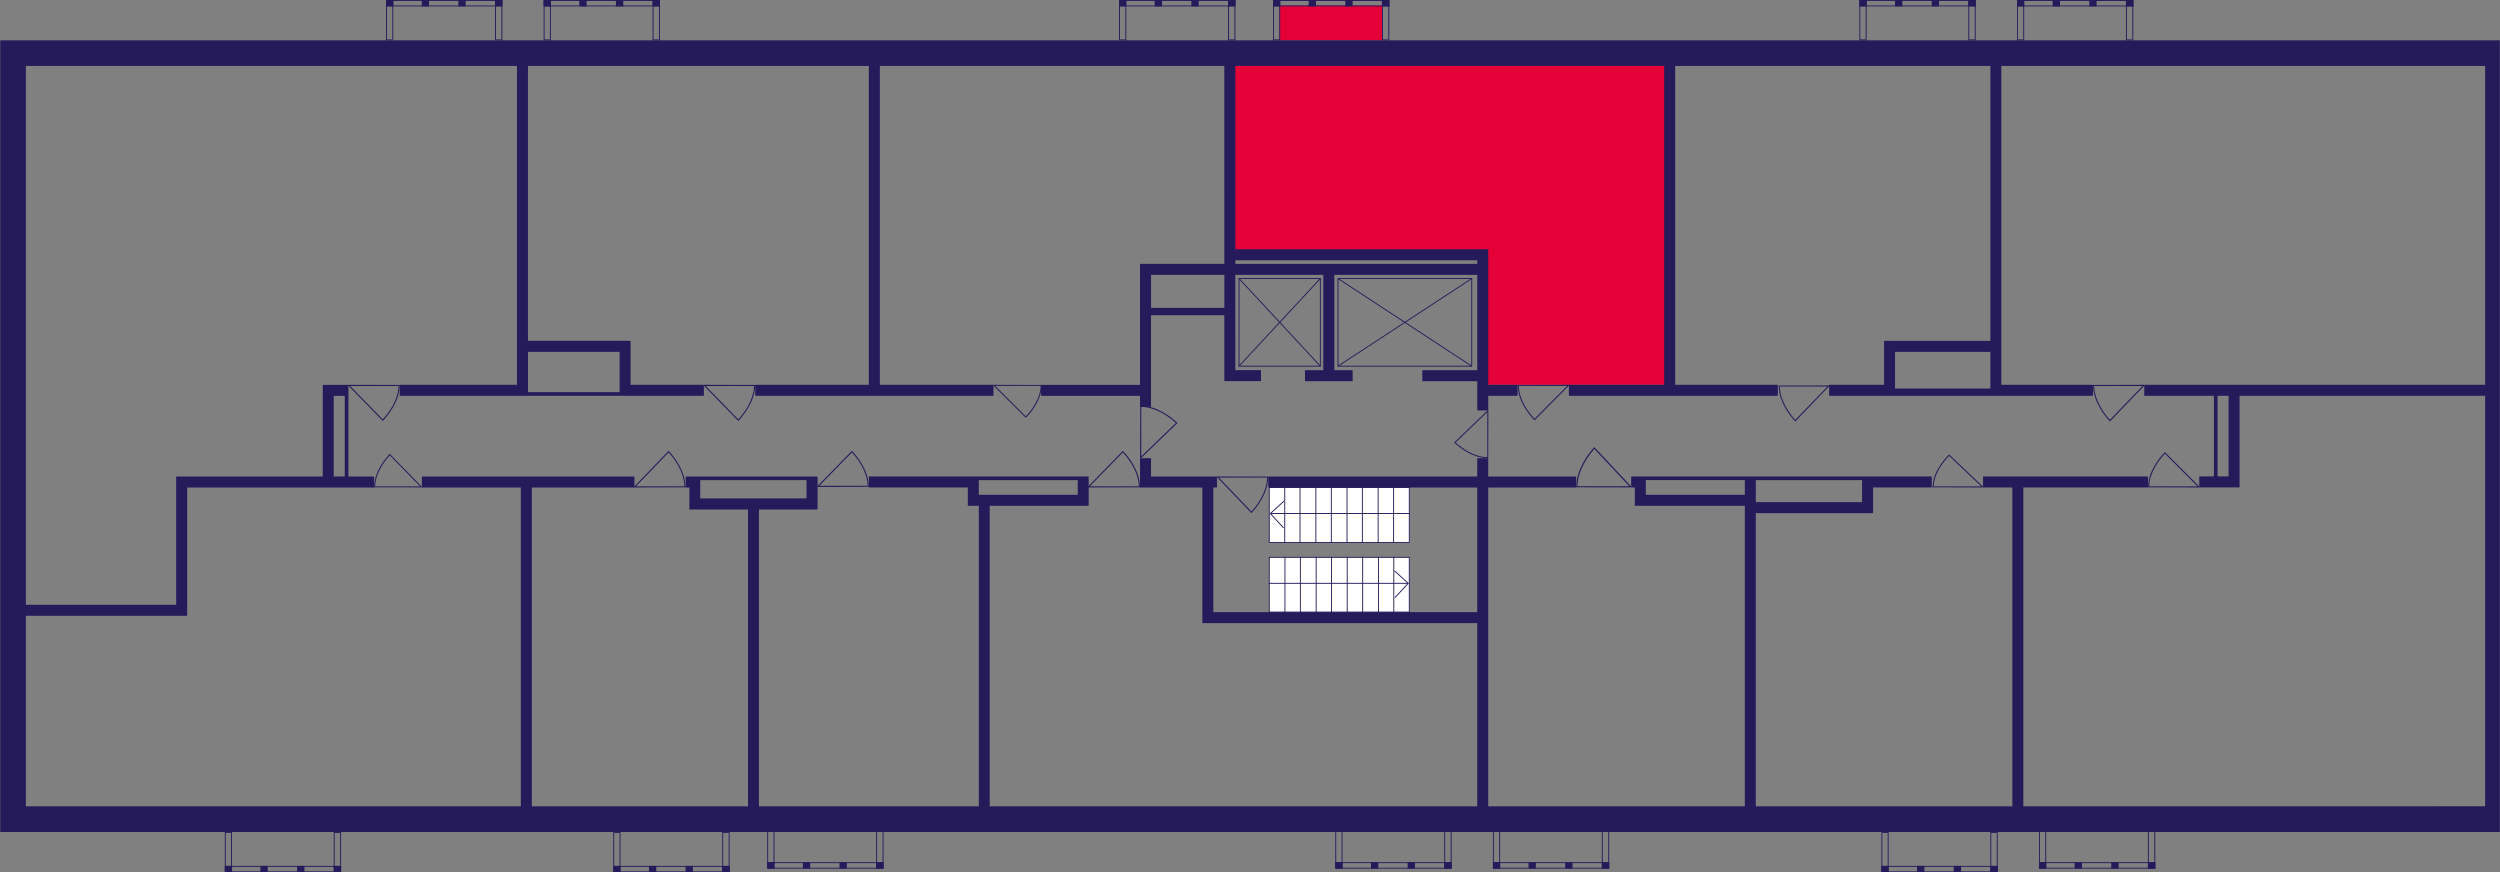 <?xml version="1.0" encoding="utf-8"?>
<!-- Generator: Adobe Illustrator 24.3.0, SVG Export Plug-In . SVG Version: 6.00 Build 0)  -->
<svg version="1.1" id="Слой_6" xmlns="http://www.w3.org/2000/svg" xmlns:xlink="http://www.w3.org/1999/xlink" x="0px" y="0px"
	 viewBox="0 0 649.99 226.79" style="enable-background:new 0 0 649.99 226.79;" xml:space="preserve">
<rect x="0" y="0" width="649.99" height="226.79" fill="#808080" stroke="none"/>
<path style="fill:#E40138;" d="M434.64,100.05c-16.3,0-32.6,0-48.91,0c0.1-11.12,0.21-22.23,0.31-33.35
	c-21.92-0.37-43.83-0.74-65.75-1.11c0-16.15,0-32.3,0-48.44c38.12,0,76.23,0,114.35,0c0,15.25,0,30.49,0,45.74c0,2.06,0,4.13,0,6.19
	C434.64,79.41,434.64,89.73,434.64,100.05z"/>
<rect x="332.68" y="1.43" style="fill:#E40138;" width="26.68" height="9.05"/>
<g>
	
		<rect x="128.7" y="0" transform="matrix(-1 -2.656199e-07 2.656199e-07 -1 259.307 1.662)" style="fill:#251B5B;" width="1.91" height="1.66"/>
	
		<rect x="100.39" y="0" transform="matrix(-1 -2.703072e-07 2.703072e-07 -1 202.649 1.662)" style="fill:#251B5B;" width="1.87" height="1.66"/>
	
		<rect x="109.64" y="0" transform="matrix(-1 -2.656248e-07 2.656248e-07 -1 221.191 1.662)" style="fill:#251B5B;" width="1.91" height="1.66"/>
	
		<rect x="119.17" y="0" transform="matrix(-1 -2.656208e-07 2.656208e-07 -1 240.249 1.662)" style="fill:#251B5B;" width="1.91" height="1.66"/>
	<g>
		<path style="fill:#251B5B;" d="M130.37,0.24v10.01h-1.43V0.24H130.37 M130.61,0h-1.91v10.48h1.91V0L130.61,0z"/>
	</g>
	<g>
		<path style="fill:#251B5B;" d="M102.01,0.24l0,10.01h-1.4l0-10.01H102.01 M102.24,0h-1.87l0,10.48h1.87L102.24,0L102.24,0z"/>
	</g>
	<g>
		<path style="fill:#251B5B;" d="M130.37,0.24v1.19h-29.74V0.24H130.37 M130.61,0h-30.22v1.66h30.22V0L130.61,0z"/>
	</g>
</g>
<g>
	
		<rect x="169.68" y="0" transform="matrix(-1 -2.656199e-07 2.656199e-07 -1 341.256 1.662)" style="fill:#251B5B;" width="1.91" height="1.66"/>
	
		<rect x="141.36" y="0" transform="matrix(-1 -2.703072e-07 2.703072e-07 -1 284.598 1.662)" style="fill:#251B5B;" width="1.87" height="1.66"/>
	
		<rect x="150.62" y="0" transform="matrix(-1 -2.656248e-07 2.656248e-07 -1 303.14 1.662)" style="fill:#251B5B;" width="1.91" height="1.66"/>
	
		<rect x="160.15" y="0" transform="matrix(-1 -2.656208e-07 2.656208e-07 -1 322.198 1.662)" style="fill:#251B5B;" width="1.91" height="1.66"/>
	<g>
		<path style="fill:#251B5B;" d="M171.34,0.24v10.01h-1.43l0-10.01H171.34 M171.58,0h-1.91l0,10.48h1.91V0L171.58,0z"/>
	</g>
	<g>
		<path style="fill:#251B5B;" d="M142.98,0.24l0,10.01h-1.4V0.24H142.98 M143.22,0h-1.87v10.48h1.87L143.22,0L143.22,0z"/>
	</g>
	<g>
		<path style="fill:#251B5B;" d="M171.34,0.24v1.19H141.6V0.24H171.34 M171.58,0h-30.22v1.66h30.22V0L171.58,0z"/>
	</g>
</g>
<g>
	
		<rect x="319.28" y="0" transform="matrix(-1 -2.656199e-07 2.656199e-07 -1 640.465 1.662)" style="fill:#251B5B;" width="1.91" height="1.66"/>
	
		<rect x="290.97" y="0" transform="matrix(-1 -2.703072e-07 2.703072e-07 -1 583.807 1.662)" style="fill:#251B5B;" width="1.87" height="1.66"/>
	
		<rect x="300.22" y="0" transform="matrix(-1 -2.656248e-07 2.656248e-07 -1 602.349 1.662)" style="fill:#251B5B;" width="1.91" height="1.66"/>
	
		<rect x="309.75" y="0" transform="matrix(-1 -2.656208e-07 2.656208e-07 -1 621.407 1.662)" style="fill:#251B5B;" width="1.91" height="1.66"/>
	<g>
		<path style="fill:#251B5B;" d="M320.95,0.24l0,10.01h-1.43l0-10.01H320.95 M321.19,0h-1.91l0,10.48h1.91L321.19,0L321.19,0z"/>
	</g>
	<g>
		<path style="fill:#251B5B;" d="M292.59,0.24v10.01h-1.4V0.24H292.59 M292.82,0h-1.87v10.48h1.87V0L292.82,0z"/>
	</g>
	<g>
		<path style="fill:#251B5B;" d="M320.95,0.24v1.19h-29.74V0.24H320.95 M321.19,0h-30.22v1.66h30.22V0L321.19,0z"/>
	</g>
</g>
<g>
	
		<rect x="359.3" y="0" transform="matrix(-1 -2.656199e-07 2.656199e-07 -1 720.508 1.662)" style="fill:#251B5B;" width="1.91" height="1.66"/>
	
		<rect x="330.99" y="0" transform="matrix(-1 -2.703072e-07 2.703072e-07 -1 663.85 1.662)" style="fill:#251B5B;" width="1.87" height="1.66"/>
	
		<rect x="340.24" y="0" transform="matrix(-1 -2.656248e-07 2.656248e-07 -1 682.393 1.662)" style="fill:#251B5B;" width="1.91" height="1.66"/>
	
		<rect x="349.77" y="0" transform="matrix(-1 -2.656208e-07 2.656208e-07 -1 701.45 1.662)" style="fill:#251B5B;" width="1.91" height="1.66"/>
	<g>
		<path style="fill:#251B5B;" d="M360.97,0.24v10.01h-1.43V0.24H360.97 M361.21,0h-1.91v10.48h1.91V0L361.21,0z"/>
	</g>
	<g>
		<path style="fill:#251B5B;" d="M332.61,0.24v10.01h-1.4V0.24H332.61 M332.85,0h-1.87v10.48h1.87V0L332.85,0z"/>
	</g>
	<g>
		<path style="fill:#251B5B;" d="M360.97,0.24v1.19h-29.74V0.24H360.97 M361.21,0h-30.22v1.66h30.22V0L361.21,0z"/>
	</g>
</g>
<g>
	
		<rect x="511.76" y="0" transform="matrix(-1 -2.656199e-07 2.656199e-07 -1 1025.435 1.663)" style="fill:#251B5B;" width="1.91" height="1.66"/>
	
		<rect x="483.45" y="0" transform="matrix(-1 -2.703072e-07 2.703072e-07 -1 968.777 1.662)" style="fill:#251B5B;" width="1.87" height="1.66"/>
	
		<rect x="492.71" y="0" transform="matrix(-1 -2.656248e-07 2.656248e-07 -1 987.319 1.662)" style="fill:#251B5B;" width="1.91" height="1.66"/>
	
		<rect x="502.24" y="0" transform="matrix(-1 -2.656208e-07 2.656208e-07 -1 1006.377 1.662)" style="fill:#251B5B;" width="1.91" height="1.66"/>
	<g>
		<path style="fill:#251B5B;" d="M513.43,0.24v10.01H512V0.24H513.43 M513.67,0h-1.91v10.48h1.91V0L513.67,0z"/>
	</g>
	<g>
		<path style="fill:#251B5B;" d="M485.07,0.24v10.01h-1.4V0.24H485.07 M485.31,0h-1.87v10.48h1.87V0L485.31,0z"/>
	</g>
	<g>
		<path style="fill:#251B5B;" d="M513.43,0.24v1.19h-29.74V0.24H513.43 M513.67,0h-30.22v1.66h30.22V0L513.67,0z"/>
	</g>
</g>
<g>
	
		<rect x="552.74" y="0" transform="matrix(-1 -2.656199e-07 2.656199e-07 -1 1107.384 1.663)" style="fill:#251B5B;" width="1.91" height="1.66"/>
	
		<rect x="524.43" y="0" transform="matrix(-1 -2.703072e-07 2.703072e-07 -1 1050.726 1.662)" style="fill:#251B5B;" width="1.87" height="1.66"/>
	
		<rect x="533.68" y="0" transform="matrix(-1 -2.656248e-07 2.656248e-07 -1 1069.268 1.662)" style="fill:#251B5B;" width="1.91" height="1.66"/>
	
		<rect x="543.21" y="0" transform="matrix(-1 -2.656208e-07 2.656208e-07 -1 1088.326 1.662)" style="fill:#251B5B;" width="1.91" height="1.66"/>
	<g>
		<path style="fill:#251B5B;" d="M554.41,0.24v10.01h-1.43V0.24H554.41 M554.65,0h-1.91v10.48h1.91V0L554.65,0z"/>
	</g>
	<g>
		<path style="fill:#251B5B;" d="M526.04,0.24v10.01h-1.4V0.24H526.04 M526.28,0h-1.87v10.48h1.87V0L526.28,0z"/>
	</g>
	<g>
		<path style="fill:#251B5B;" d="M554.41,0.24v1.19h-29.74V0.24H554.41 M554.65,0h-30.22v1.66h30.22V0L554.65,0z"/>
	</g>
</g>
<g>
	
		<rect x="558.46" y="224.17" transform="matrix(-1 2.656208e-07 -2.656208e-07 -1 1118.819 450.01)" style="fill:#251B5B;" width="1.91" height="1.66"/>
	
		<rect x="530.14" y="224.17" transform="matrix(-1 2.703072e-07 -2.703072e-07 -1 1062.161 450.01)" style="fill:#251B5B;" width="1.87" height="1.66"/>
	
		<rect x="539.4" y="224.17" transform="matrix(-1 2.656248e-07 -2.656248e-07 -1 1080.703 450.01)" style="fill:#251B5B;" width="1.91" height="1.66"/>
	
		<rect x="548.93" y="224.17" transform="matrix(-1 2.656208e-07 -2.656208e-07 -1 1099.761 450.01)" style="fill:#251B5B;" width="1.91" height="1.66"/>
	<g>
		<path style="fill:#251B5B;" d="M560.12,215.59v10.01h-1.43v-10.01H560.12 M560.36,215.35h-1.91v10.48h1.91V215.35L560.36,215.35z"
			/>
	</g>
	<g>
		<path style="fill:#251B5B;" d="M531.76,215.59v10.01h-1.4v-10.01H531.76 M532,215.35h-1.87v10.48H532V215.35L532,215.35z"/>
	</g>
	<g>
		<path style="fill:#251B5B;" d="M560.12,224.41v1.19h-29.74v-1.19H560.12 M560.36,224.17h-30.22v1.66h30.22V224.17L560.36,224.17z"
			/>
	</g>
</g>
<g>
	
		<rect x="517.48" y="225.13" transform="matrix(-1 2.656199e-07 -2.656199e-07 -1 1036.87 451.916)" style="fill:#251B5B;" width="1.91" height="1.66"/>
	
		<rect x="489.17" y="225.13" transform="matrix(-1 2.703072e-07 -2.703072e-07 -1 980.212 451.916)" style="fill:#251B5B;" width="1.87" height="1.66"/>
	
		<rect x="498.42" y="225.13" transform="matrix(-1 2.656248e-07 -2.656248e-07 -1 998.754 451.916)" style="fill:#251B5B;" width="1.91" height="1.66"/>
	
		<rect x="507.95" y="225.13" transform="matrix(-1 2.656208e-07 -2.656208e-07 -1 1017.812 451.916)" style="fill:#251B5B;" width="1.91" height="1.66"/>
	<g>
		<path style="fill:#251B5B;" d="M519.15,216.55l0,10.01h-1.43v-10.01H519.15 M519.39,216.31h-1.91v10.48h1.91L519.39,216.31
			L519.39,216.31z"/>
	</g>
	<g>
		<path style="fill:#251B5B;" d="M490.79,216.55v10.01h-1.4v-10.01H490.79 M491.03,216.31h-1.87v10.48h1.87V216.31L491.03,216.31z"
			/>
	</g>
	<g>
		<path style="fill:#251B5B;" d="M519.15,225.37v1.19h-29.74v-1.19L519.15,225.37 M519.39,225.13l-30.22,0v1.66h30.22V225.13
			L519.39,225.13z"/>
	</g>
</g>
<g>
	
		<rect x="416.48" y="224.17" transform="matrix(-1 2.656208e-07 -2.656208e-07 -1 834.856 450.01)" style="fill:#251B5B;" width="1.91" height="1.66"/>
	
		<rect x="388.16" y="224.17" transform="matrix(-1 2.703072e-07 -2.703072e-07 -1 778.198 450.01)" style="fill:#251B5B;" width="1.87" height="1.66"/>
	
		<rect x="397.42" y="224.17" transform="matrix(-1 2.656248e-07 -2.656248e-07 -1 796.74 450.01)" style="fill:#251B5B;" width="1.91" height="1.66"/>
	
		<rect x="406.95" y="224.17" transform="matrix(-1 2.656208e-07 -2.656208e-07 -1 815.798 450.01)" style="fill:#251B5B;" width="1.91" height="1.66"/>
	<g>
		<path style="fill:#251B5B;" d="M418.14,215.59v10.01h-1.43v-10.01H418.14 M418.38,215.35h-1.91v10.48h1.91V215.35L418.38,215.35z"
			/>
	</g>
	<g>
		<path style="fill:#251B5B;" d="M389.78,215.59v10.01h-1.4v-10.01H389.78 M390.02,215.35h-1.87v10.48h1.87V215.35L390.02,215.35z"
			/>
	</g>
	<g>
		<path style="fill:#251B5B;" d="M418.14,224.41v1.19H388.4v-1.19H418.14 M418.38,224.17h-30.22v1.66h30.22V224.17L418.38,224.17z"
			/>
	</g>
</g>
<g>
	
		<rect x="375.5" y="224.17" transform="matrix(-1 2.656208e-07 -2.656208e-07 -1 752.907 450.01)" style="fill:#251B5B;" width="1.91" height="1.66"/>
	
		<rect x="347.19" y="224.17" transform="matrix(-1 2.703072e-07 -2.703072e-07 -1 696.249 450.01)" style="fill:#251B5B;" width="1.87" height="1.66"/>
	
		<rect x="356.44" y="224.17" transform="matrix(-1 2.656248e-07 -2.656248e-07 -1 714.791 450.01)" style="fill:#251B5B;" width="1.91" height="1.66"/>
	
		<rect x="365.97" y="224.17" transform="matrix(-1 2.656208e-07 -2.656208e-07 -1 733.849 450.01)" style="fill:#251B5B;" width="1.91" height="1.66"/>
	<g>
		<path style="fill:#251B5B;" d="M377.17,215.59l0,10.01h-1.43v-10.01H377.17 M377.41,215.35h-1.91v10.48h1.91L377.41,215.35
			L377.41,215.35z"/>
	</g>
	<g>
		<path style="fill:#251B5B;" d="M348.81,215.59v10.01h-1.4l0-10.01H348.81 M349.04,215.35h-1.87l0,10.48h1.87V215.35L349.04,215.35
			z"/>
	</g>
	<g>
		<path style="fill:#251B5B;" d="M377.17,224.41v1.19h-29.74v-1.19H377.17 M377.41,224.17h-30.22v1.66h30.22V224.17L377.41,224.17z"
			/>
	</g>
</g>
<g>
	
		<rect x="227.8" y="224.17" transform="matrix(-1 2.656208e-07 -2.656208e-07 -1 457.509 450.01)" style="fill:#251B5B;" width="1.91" height="1.66"/>
	
		<rect x="199.49" y="224.17" transform="matrix(-1 2.703072e-07 -2.703072e-07 -1 400.851 450.01)" style="fill:#251B5B;" width="1.87" height="1.66"/>
	
		<rect x="208.74" y="224.17" transform="matrix(-1 2.656248e-07 -2.656248e-07 -1 419.393 450.01)" style="fill:#251B5B;" width="1.91" height="1.66"/>
	
		<rect x="218.27" y="224.17" transform="matrix(-1 2.656208e-07 -2.656208e-07 -1 438.451 450.01)" style="fill:#251B5B;" width="1.91" height="1.66"/>
	<g>
		<path style="fill:#251B5B;" d="M229.47,215.59l0,10.01h-1.43l0-10.01H229.47 M229.71,215.35h-1.91l0,10.48h1.91L229.71,215.35
			L229.71,215.35z"/>
	</g>
	<g>
		<path style="fill:#251B5B;" d="M201.11,215.59v10.01h-1.4v-10.01H201.11 M201.35,215.35h-1.87v10.48h1.87V215.35L201.35,215.35z"
			/>
	</g>
	<g>
		<path style="fill:#251B5B;" d="M229.47,224.41v1.19h-29.74l0-1.19H229.47 M229.71,224.17h-30.22l0,1.66h30.22V224.17
			L229.71,224.17z"/>
	</g>
</g>
<g>
	
		<rect x="187.78" y="225.13" transform="matrix(-1 2.656199e-07 -2.656199e-07 -1 377.466 451.916)" style="fill:#251B5B;" width="1.91" height="1.66"/>
	
		<rect x="159.47" y="225.13" transform="matrix(-1 2.703072e-07 -2.703072e-07 -1 320.808 451.916)" style="fill:#251B5B;" width="1.87" height="1.66"/>
	
		<rect x="168.72" y="225.13" transform="matrix(-1 2.656248e-07 -2.656248e-07 -1 339.35 451.916)" style="fill:#251B5B;" width="1.91" height="1.66"/>
	
		<rect x="178.25" y="225.13" transform="matrix(-1 2.656208e-07 -2.656208e-07 -1 358.408 451.916)" style="fill:#251B5B;" width="1.91" height="1.66"/>
	<g>
		<path style="fill:#251B5B;" d="M189.45,216.55v10.01h-1.43v-10.01H189.45 M189.69,216.31h-1.91v10.48h1.91V216.31L189.69,216.31z"
			/>
	</g>
	<g>
		<path style="fill:#251B5B;" d="M161.09,216.55v10.01h-1.4v-10.01H161.09 M161.32,216.31h-1.87v10.48h1.87V216.31L161.32,216.31z"
			/>
	</g>
	<g>
		<path style="fill:#251B5B;" d="M189.45,225.37v1.19h-29.74v-1.19L189.45,225.37 M189.69,225.13l-30.22,0v1.66h30.22V225.13
			L189.69,225.13z"/>
	</g>
</g>
<g>
	
		<rect x="86.77" y="225.13" transform="matrix(-1 2.656199e-07 -2.656199e-07 -1 175.452 451.916)" style="fill:#251B5B;" width="1.91" height="1.66"/>
	
		<rect x="58.46" y="225.13" transform="matrix(-1 2.703072e-07 -2.703072e-07 -1 118.794 451.916)" style="fill:#251B5B;" width="1.87" height="1.66"/>
	
		<rect x="67.72" y="225.13" transform="matrix(-1 2.656248e-07 -2.656248e-07 -1 137.336 451.916)" style="fill:#251B5B;" width="1.91" height="1.66"/>
	
		<rect x="77.24" y="225.13" transform="matrix(-1 2.656208e-07 -2.656208e-07 -1 156.394 451.916)" style="fill:#251B5B;" width="1.91" height="1.66"/>
	<g>
		<path style="fill:#251B5B;" d="M88.44,216.55v10.01h-1.43l0-10.01H88.44 M88.68,216.31h-1.91l0,10.48h1.91V216.31L88.68,216.31z"
			/>
	</g>
	<g>
		<path style="fill:#251B5B;" d="M60.08,216.55l0,10.01h-1.4v-10.01H60.08 M60.32,216.31h-1.87v10.48h1.87L60.32,216.31
			L60.32,216.31z"/>
	</g>
	<g>
		<path style="fill:#251B5B;" d="M88.44,225.37v1.19H58.7v-1.19L88.44,225.37 M88.68,225.13l-30.22,0v1.66h30.22V225.13
			L88.68,225.13z"/>
	</g>
</g>
<g>
	
		<rect x="330" y="144.9" style="fill:#FFFFFF;stroke:#251B5B;stroke-width:0.238;stroke-linecap:round;stroke-linejoin:round;stroke-miterlimit:10;" width="36.41" height="14.24"/>
	
		<line style="fill:none;stroke:#251B5B;stroke-width:0.238;stroke-linecap:round;stroke-linejoin:round;stroke-miterlimit:10;" x1="334.08" y1="159.13" x2="334.08" y2="144.9"/>
	
		<line style="fill:none;stroke:#251B5B;stroke-width:0.238;stroke-linecap:round;stroke-linejoin:round;stroke-miterlimit:10;" x1="338.09" y1="159.13" x2="338.09" y2="144.9"/>
	
		<line style="fill:none;stroke:#251B5B;stroke-width:0.238;stroke-linecap:round;stroke-linejoin:round;stroke-miterlimit:10;" x1="342.2" y1="159.13" x2="342.2" y2="144.9"/>
	
		<line style="fill:none;stroke:#251B5B;stroke-width:0.238;stroke-linecap:round;stroke-linejoin:round;stroke-miterlimit:10;" x1="346.19" y1="159.13" x2="346.19" y2="144.9"/>
	
		<line style="fill:none;stroke:#251B5B;stroke-width:0.238;stroke-linecap:round;stroke-linejoin:round;stroke-miterlimit:10;" x1="350.27" y1="159.13" x2="350.27" y2="144.9"/>
	
		<line style="fill:none;stroke:#251B5B;stroke-width:0.238;stroke-linecap:round;stroke-linejoin:round;stroke-miterlimit:10;" x1="354.29" y1="159.13" x2="354.29" y2="144.9"/>
	
		<line style="fill:none;stroke:#251B5B;stroke-width:0.238;stroke-linecap:round;stroke-linejoin:round;stroke-miterlimit:10;" x1="358.41" y1="159.13" x2="358.41" y2="144.9"/>
	
		<line style="fill:none;stroke:#251B5B;stroke-width:0.238;stroke-linecap:round;stroke-linejoin:round;stroke-miterlimit:10;" x1="362.38" y1="159.13" x2="362.38" y2="144.9"/>
	
		<line style="fill:none;stroke:#251B5B;stroke-width:0.238;stroke-linecap:round;stroke-linejoin:round;stroke-miterlimit:10;" x1="330" y1="151.66" x2="366.09" y2="151.66"/>
	
		<polyline style="fill:none;stroke:#251B5B;stroke-width:0.238;stroke-linecap:round;stroke-linejoin:round;stroke-miterlimit:10;" points="
		362.74,155.32 366.13,151.66 362.62,148.46 	"/>
</g>
<g>
	
		<rect x="330" y="126.74" style="fill:#FFFFFF;stroke:#251B5B;stroke-width:0.238;stroke-linecap:round;stroke-linejoin:round;stroke-miterlimit:10;" width="36.41" height="14.29"/>
	
		<line style="fill:none;stroke:#251B5B;stroke-width:0.238;stroke-linecap:round;stroke-linejoin:round;stroke-miterlimit:10;" x1="362.33" y1="141.03" x2="362.33" y2="126.74"/>
	
		<line style="fill:none;stroke:#251B5B;stroke-width:0.238;stroke-linecap:round;stroke-linejoin:round;stroke-miterlimit:10;" x1="358.31" y1="141.03" x2="358.31" y2="126.74"/>
	
		<line style="fill:none;stroke:#251B5B;stroke-width:0.238;stroke-linecap:round;stroke-linejoin:round;stroke-miterlimit:10;" x1="354.21" y1="141.03" x2="354.21" y2="126.74"/>
	
		<line style="fill:none;stroke:#251B5B;stroke-width:0.238;stroke-linecap:round;stroke-linejoin:round;stroke-miterlimit:10;" x1="350.22" y1="141.03" x2="350.22" y2="126.74"/>
	
		<line style="fill:none;stroke:#251B5B;stroke-width:0.238;stroke-linecap:round;stroke-linejoin:round;stroke-miterlimit:10;" x1="346.14" y1="141.03" x2="346.14" y2="126.74"/>
	
		<line style="fill:none;stroke:#251B5B;stroke-width:0.238;stroke-linecap:round;stroke-linejoin:round;stroke-miterlimit:10;" x1="342.12" y1="141.03" x2="342.12" y2="126.74"/>
	
		<line style="fill:none;stroke:#251B5B;stroke-width:0.238;stroke-linecap:round;stroke-linejoin:round;stroke-miterlimit:10;" x1="338" y1="141.03" x2="338" y2="126.74"/>
	
		<line style="fill:none;stroke:#251B5B;stroke-width:0.238;stroke-linecap:round;stroke-linejoin:round;stroke-miterlimit:10;" x1="334.03" y1="141.03" x2="334.03" y2="126.74"/>
	
		<line style="fill:none;stroke:#251B5B;stroke-width:0.238;stroke-linecap:round;stroke-linejoin:round;stroke-miterlimit:10;" x1="366.41" y1="133.52" x2="330.32" y2="133.52"/>
	
		<polyline style="fill:none;stroke:#251B5B;stroke-width:0.238;stroke-linecap:round;stroke-linejoin:round;stroke-miterlimit:10;" points="
		333.67,137.2 330.28,133.52 333.79,130.32 	"/>
</g>
<g>
	
		<rect x="347.87" y="72.42" style="fill:none;stroke:#251B5B;stroke-width:0.238;stroke-miterlimit:10;" width="34.78" height="22.78"/>
	<line style="fill:none;stroke:#251B5B;stroke-width:0.238;stroke-miterlimit:10;" x1="347.87" y1="95.2" x2="382.65" y2="72.42"/>
	<line style="fill:none;stroke:#251B5B;stroke-width:0.238;stroke-miterlimit:10;" x1="382.65" y1="95.2" x2="347.87" y2="72.42"/>
</g>
<g>
	
		<rect x="322.14" y="72.42" style="fill:none;stroke:#251B5B;stroke-width:0.238;stroke-miterlimit:10;" width="21.14" height="22.78"/>
	<line style="fill:none;stroke:#251B5B;stroke-width:0.238;stroke-miterlimit:10;" x1="322.14" y1="95.2" x2="343.28" y2="72.42"/>
	<line style="fill:none;stroke:#251B5B;stroke-width:0.238;stroke-miterlimit:10;" x1="343.28" y1="95.2" x2="322.14" y2="72.42"/>
</g>
<path style="fill:#251B5B;" d="M386.93,119.16c-0.08,0-0.16,0-0.24,0v-0.03c-3.7-0.08-6.92-2.51-8.52-3.98l-0.1-0.09l8.62-8.28
	v-0.05c0.09,0,0.19,0,0.28,0C386.96,110.87,386.95,115.01,386.93,119.16z M386.69,107.15l-8.23,7.9c1.6,1.44,4.7,3.74,8.23,3.81
	V107.15z"/>
<path style="fill:#251B5B;" d="M329.76,123.92c0,0.09,0,0.17,0,0.26h-0.04c-0.09,3.96-2.69,7.41-4.25,9.12l-0.1,0.11l-8.85-9.23
	h-0.06c0-0.1,0-0.2,0-0.3C320.9,123.89,325.33,123.9,329.76,123.92z M316.92,124.18l8.45,8.81c1.54-1.72,3.99-5.04,4.08-8.81
	L316.92,124.18z"/>
<path style="fill:#251B5B;" d="M296.41,126.7c0-0.09,0-0.17,0-0.26h-0.04c-0.09-3.96-2.73-7.41-4.32-9.12l-0.1-0.11l-9,9.23h-0.06
	c0,0.1,0,0.2,0,0.3C287.4,126.72,291.9,126.71,296.41,126.7z M283.35,126.44l8.59-8.81c1.57,1.72,4.06,5.04,4.15,8.81L283.35,126.44
	z"/>
<path style="fill:#251B5B;" d="M409.8,126.69c0-0.1,0-0.19,0-0.29h0.04c0.09-4.36,2.89-8.15,4.57-10.04l0.1-0.12l9.51,10.15h0.06
	c0,0.11,0,0.22,0,0.33C419.33,126.72,414.57,126.71,409.8,126.69z M423.61,126.41l-9.09-9.69c-1.66,1.89-4.29,5.54-4.39,9.69
	L423.61,126.41z"/>
<path style="fill:#251B5B;" d="M296.46,105.46c0.09,0,0.18,0,0.27,0v0.04c4.04,0.09,7.56,2.76,9.31,4.37l0.11,0.1l-9.42,9.09v0.06
	c-0.1,0-0.2,0-0.31,0C296.44,114.56,296.45,110.01,296.46,105.46z M296.73,118.65l8.99-8.68c-1.75-1.59-5.14-4.1-8.99-4.19
	L296.73,118.65z"/>
<path style="fill:#251B5B;" d="M462.43,100.24c0,0.09,0,0.17,0,0.26h0.04c0.08,3.9,2.65,7.29,4.2,8.98l0.09,0.1l8.74-9.08h0.06
	c0-0.1,0-0.2,0-0.29C471.18,100.22,466.8,100.23,462.43,100.24z M475.11,100.5l-8.35,8.67c-1.52-1.69-3.94-4.96-4.03-8.67H475.11z"
	/>
<path style="fill:#251B5B;" d="M394.56,100.09c0,0.08,0,0.17,0,0.25h0.04c0.09,3.84,2.7,7.17,4.27,8.84l0.1,0.1l8.88-8.94h0.06
	c0-0.1,0-0.19,0-0.29C403.45,100.07,399.01,100.08,394.56,100.09z M407.45,100.34l-8.48,8.54c-1.55-1.66-4.01-4.88-4.09-8.54
	L407.45,100.34z"/>
<path style="fill:#251B5B;" d="M544.16,100.09c0,0.09,0,0.17,0,0.26h0.04c0.09,3.96,2.7,7.41,4.27,9.12l0.1,0.11l8.88-9.23h0.06
	c0-0.1,0-0.2,0-0.3C553.06,100.07,548.61,100.08,544.16,100.09z M557.05,100.35l-8.48,8.81c-1.55-1.72-4.01-5.04-4.09-8.81H557.05z"
	/>
<path style="fill:#251B5B;" d="M558.46,126.7c0-0.08,0-0.17,0-0.25h0.04c0.09-3.82,2.7-7.14,4.27-8.8l0.1-0.1l8.88,8.9h0.06
	c0,0.1,0,0.19,0,0.29C567.35,126.72,562.9,126.71,558.46,126.7z M571.35,126.45l-8.48-8.5c-1.55,1.66-4.01,4.86-4.09,8.5H571.35z"/>
<path style="fill:#251B5B;" d="M502.44,126.7c0-0.08,0-0.15,0-0.24h0.04c0.08-3.56,2.66-6.67,4.2-8.21l0.1-0.09l8.75,8.31h0.06
	c0,0.09,0,0.18,0,0.27C511.2,126.72,506.82,126.71,502.44,126.7z M515.13,126.47l-8.35-7.93c-1.53,1.55-3.95,4.53-4.03,7.93H515.13z
	"/>
<path style="fill:#251B5B;" d="M225.9,126.57c0-0.09,0-0.17,0-0.26h-0.04c-0.09-3.91-2.7-7.31-4.27-9l-0.1-0.1l-8.88,9.1h-0.06
	c0,0.1,0,0.2,0,0.3C217,126.59,221.45,126.58,225.9,126.57z M213.01,126.31l8.48-8.69c1.55,1.69,4.01,4.97,4.09,8.69L213.01,126.31z
	"/>
<path style="fill:#251B5B;" d="M178.25,126.7c0-0.09,0-0.17,0-0.26h-0.04c-0.09-3.96-2.7-7.41-4.27-9.12l-0.1-0.11l-8.88,9.23h-0.06
	c0,0.1,0,0.2,0,0.3C169.36,126.72,173.8,126.71,178.25,126.7z M165.36,126.44l8.48-8.81c1.55,1.72,4.01,5.04,4.09,8.81
	L165.36,126.44z"/>
<path style="fill:#251B5B;" d="M97.25,126.7c0-0.08,0-0.16,0-0.24h0.03c0.08-3.63,2.5-6.78,3.96-8.36l0.09-0.1l8.25,8.45l0.05,0
	c0,0.09,0,0.18,0,0.27C105.51,126.72,101.38,126.71,97.25,126.7z M109.22,126.46l-7.87-8.07c-1.44,1.57-3.72,4.61-3.8,8.07
	L109.22,126.46z"/>
<path style="fill:#251B5B;" d="M103.93,100.09c0,0.09,0,0.17,0,0.26h-0.04c-0.09,3.9-2.7,7.3-4.27,9l-0.1,0.1l-8.88-9.1h-0.06
	c0-0.1,0-0.2,0-0.3C95.03,100.07,99.48,100.08,103.93,100.09z M91.04,100.35l8.48,8.69c1.55-1.69,4.01-4.97,4.09-8.69L91.04,100.35z
	"/>
<path style="fill:#251B5B;" d="M196.36,100.09c0,0.09,0,0.17,0,0.26h-0.04c-0.09,3.9-2.7,7.3-4.27,9l-0.1,0.1l-8.88-9.1h-0.06
	c0-0.1,0-0.2,0-0.3C187.46,100.07,191.91,100.08,196.36,100.09z M183.47,100.35l8.48,8.69c1.55-1.69,4.01-4.97,4.09-8.69
	L183.47,100.35z"/>
<path style="fill:#251B5B;" d="M270.86,100.09c0,0.08,0,0.15,0,0.24h-0.03c-0.08,3.56-2.54,6.67-4.02,8.21l-0.09,0.09l-8.37-8.31
	h-0.05c0-0.09,0-0.18,0-0.27C262.48,100.07,266.67,100.08,270.86,100.09z M258.72,100.32l7.99,7.93c1.46-1.55,3.78-4.53,3.86-7.93
	L258.72,100.32z"/>
<path style="fill:#251B5B;" d="M644.28,10.48h-6.74h-24.78h-19.06h-19.06h-23.82h-23.82h-17.15h-22.87h-20.01h-19.06h-22.87h-19.06
	H391.7h-19.06h-14.29h-24.78h-16.2h-23.82h-21.92H260.2h-9.53h-17.15h-16.2H193.5h-24.78h-24.78h-16.2h-23.82H81.06H56.28H41.99
	H30.55H17.21H0.06v3.34v3.34v22.87v43.83v24.78v26.68v18.1v33.35v29.54h1.22h5.45h10.48h13.34h12.39H62h23.82h19.06h19.06h15.25
	h11.43h11.43h23.82h17.15h23.82h14.29h12.39h14.29h19.06h8.58h19.06h9.53h12.39h14.29h24.78h15.25h24.78h17.15h19.06h8.58h18.11
	h14.29h23.82h17.15h22.87h20.01h19.06h10.48h20.96h5.72h13.34H648h1.94V17.15v-1.91v-4.76H644.28z M632.78,209.64h-5.72H606.1
	h-10.48h-19.06h-20.01h-22.87h-7.62v-82.9h32.4v-2.86h-33.35h-1.91h-7.62v2.86h7.62v82.9h-6.67h-23.82h-14.29h-18.11h-3.81v-76.23
	h27.63h0.95h1.91v-6.67h15.25v-2.86h-15.25h-0.95h-1.91H456.5h-1.91h-0.95h-25.73h-0.95h-2.86v2.86h0.95v1.91v1.91v0.95h28.59v78.14
	h-1.91h-19.06h-17.15h-24.78h-3.81v-82.9h22.87v-2.86h-22.87v-4.76h-2.86v4.76h-54.32v2.86h54.32v32.4h-68.61v-32.4h0.95v-2.86
	h-0.95h-2.86h-13.34v-4.76h-2.86v4.76v1.91v0.95h16.2v32.4v1.91v0.95h71.47v47.64h-8.58h-24.78h-14.29h-12.39h-9.53h-19.06h-8.58
	h-19.06h-10.48V131.5h22.87h2.86v-2.86v-4.76h-1.91h-0.95h-25.73h-0.95h-1.91H225.9v2.86h25.73v1.91v2.86h2.86v78.14h-0.95h-12.39
	h-14.29h-23.82h-5.72v-77.18h12.39h2.86v-2.86v-5.72h-1.91h-0.95h-27.63h-0.95h-0.95h-0.95h-0.95v2.86h0.95v5.72h0.95h1.91h12.39
	v77.18h-8.58h-23.82h-11.43h-11.43h-0.95v-82.9h26.68v-2.86h-55.27v2.86h25.73v82.9h-11.43h-19.06H85.82H62H42.94H30.55H17.21H6.73
	v-22.87v-26.68H45.8h2.86v-2.86v-30.49h48.6v-2.86h-6.67v-20.96v-0.95v-1.91h-3.81h-2.86v2.86v20.96H45.8v0.95v1.91v30.49H6.73
	v-3.81v-18.1v-26.68V83.85V40.02V17.15h10.48h13.34h11.43h14.29h24.78h22.87h23.82h6.67v82.9h-30.49v2.86h30.49h0.95h1.91h23.82
	h0.95H163h0.95h19.06v-2.86h-19.06v-8.58v-1.91v-0.95h-26.68V17.15h6.67h24.78h24.78h23.82h8.58v82.9h-29.54v2.86h61.94v-2.86
	h-29.54v-82.9h4.76h17.15h8.58h0.95h11.43h21.92h23.82h0.95V66.7v1.91h-19.06h-2.86v2.86v28.59h-25.73v2.86h25.73v2.86h2.86V81.95
	h19.06v14.29v1.91v0.95h9.53v-2.86h-6.67V71.47h22.87v24.78h-4.76v2.86h12.39v-2.86h-4.76V71.47h37.16v24.78h-14.29v2.86h14.29v0.95
	v0.95v0.95v0.95v3.81h2.86v-3.81h7.62v-2.86h-7.62V99.1v-2.86V64.8h-0.95h-1.91h-62.89V17.15h12.39h24.78h14.29h19.06h14.29h19.06
	h7.62v82.9H407.9v2.86h54.32v-2.86h-26.68v-82.9h12.39h19.06h20.01h22.87h7.62v71.47h-24.78h-1.91h-0.95v11.43h-14.29v2.86h16.2
	h0.95h24.78h0.95h0.95h0.95h23.82v-2.86h-23.82v-82.9h6.67h23.82h23.82h19.06h19.06h24.78h6.74h1.84v82.9H557.5v2.86h18.11v20.96
	h-3.81v2.86h10.48v-0.95v-1.91v-20.96h63.84v106.72H632.78z M453.64,128.64h-25.73v-1.91v-1.91h25.73V128.64z M456.5,130.55v-5.72
	h27.63v1.91v3.81H456.5z M254.48,128.64v-3.81h25.73v3.81h-22.87H254.48z M182.06,129.59v-4.76h27.63v4.76H182.06z M86.77,123.88
	v-20.96h2.86v20.96H86.77z M137.28,91.48h23.82v10.48h-23.82v-1.91V91.48z M321.19,67.66h62.89v0.95h-37.16h-2.86h-22.87V67.66z
	 M318.33,71.47v8.58h-19.06v-8.58H318.33z M517.48,91.48v9.53h-24.78v-0.95v-8.58H517.48z M579.42,102.91v20.96h-2.86v-20.96H579.42
	z"/>
</svg>

